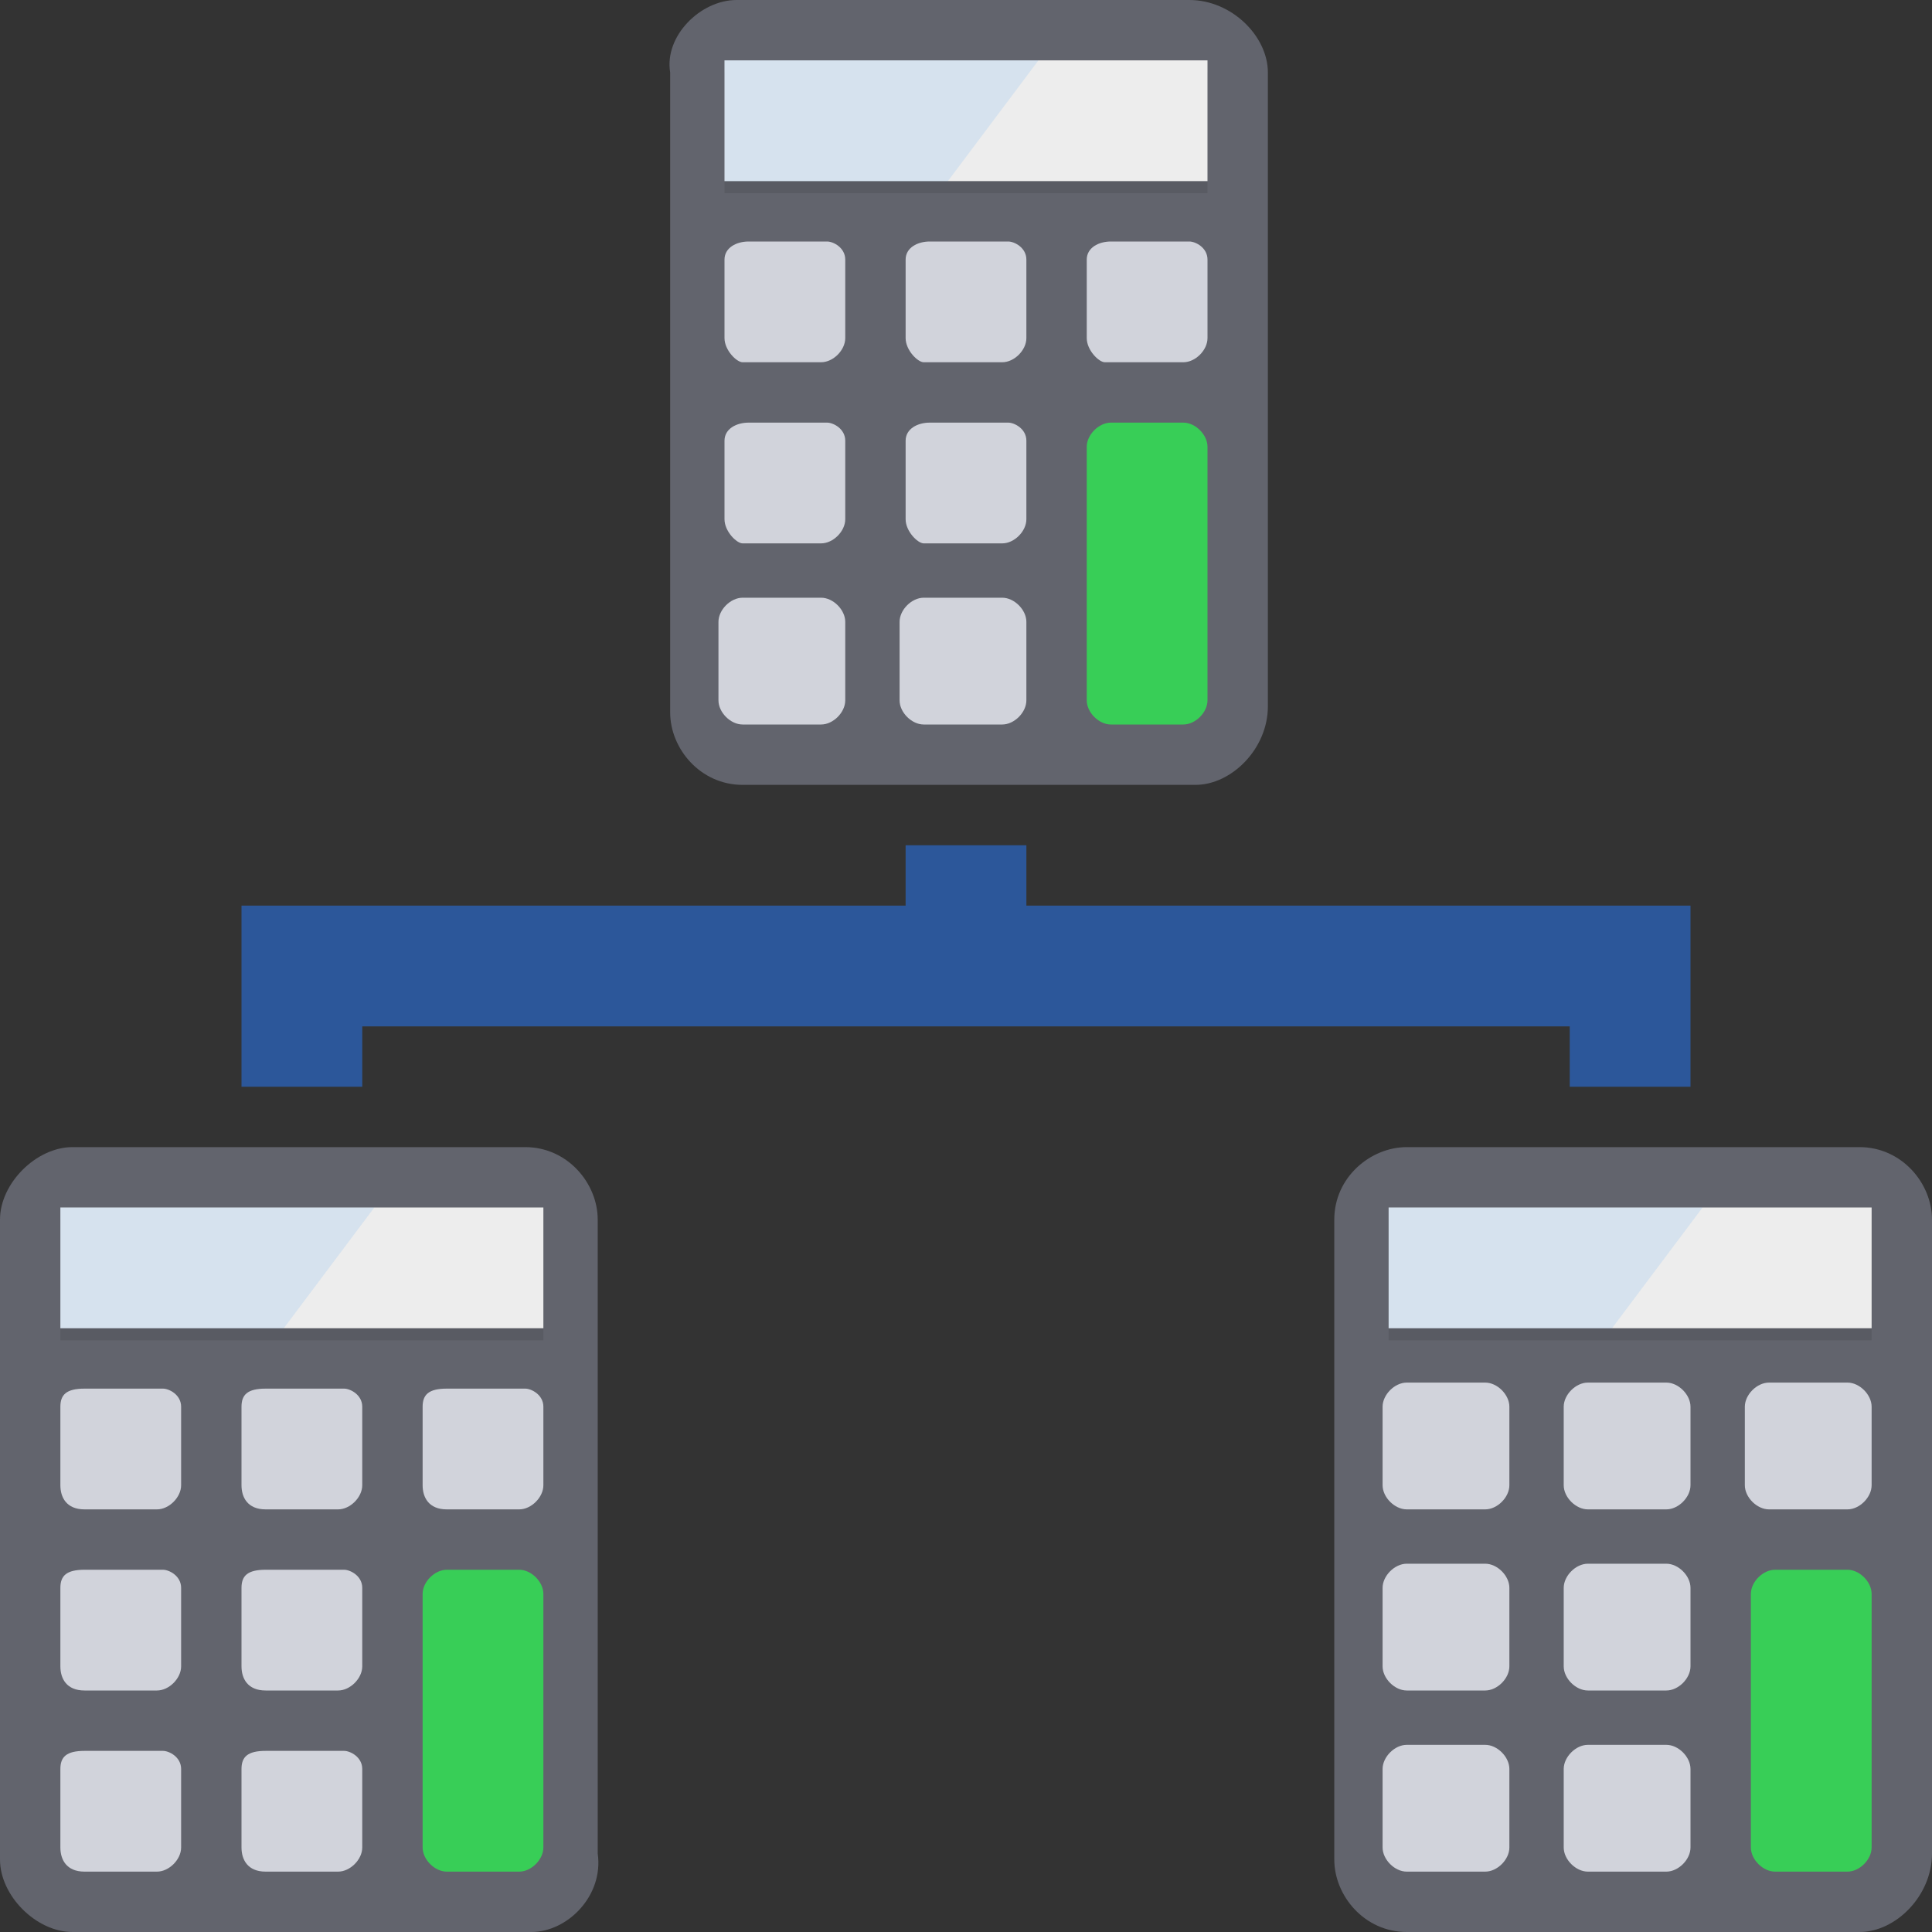 <?xml version="1.0" encoding="utf-8"?>
<!-- Generator: Adobe Illustrator 26.0.1, SVG Export Plug-In . SVG Version: 6.00 Build 0)  -->
<svg version="1.1" id="Layer_1" xmlns="http://www.w3.org/2000/svg" xmlns:xlink="http://www.w3.org/1999/xlink" x="0px" y="0px"
	 viewBox="0 0 32 32" style="enable-background:new 0 0 32 32;" xml:space="preserve">
<rect x="0" y="0" width="32" height="32" fill="#333333" stroke="none"/>
<style type="text/css">
	.st0{fill:none;stroke:#2C579A;stroke-width:2;stroke-miterlimit:10;}
	.st1{fill:#62646D;}
	.st2{opacity:0.22;fill:#3F3F40;}
	.st3{fill:#EDEDED;}
	.st4{opacity:0.1;}
	.st5{fill:#037DF7;}
	.st6{fill:#D1D3DB;}
	.st7{fill:#38CE57;}
</style>
<polyline class="st0" points="5,18 5,16 27,16 27,18 "/>
<g>
	<g>
		<path class="st1" d="M19.8,13h-7.5c-0.7,0-1.2-0.6-1.2-1.2V1.2C11,0.6,11.6,0,12.2,0h7.5C20.4,0,21,0.6,21,1.2v10.5
			C21,12.4,20.4,13,19.8,13z"/>
	</g>
	<g>
		<rect x="12" y="1.2" class="st2" width="8" height="2"/>
		<rect x="12" y="1" class="st3" width="8" height="2"/>
		<g class="st4">
			<polygon class="st5" points="15.7,3 12,3 12,1 17.2,1 			"/>
		</g>
	</g>
	<g>
		<path class="st6" d="M13.6,6h-1.3C12.2,6,12,5.8,12,5.6V4.3C12,4.1,12.2,4,12.4,4h1.3C13.8,4,14,4.1,14,4.3v1.3
			C14,5.8,13.8,6,13.6,6z"/>
	</g>
	<g>
		<path class="st6" d="M19.6,6h-1.3C18.2,6,18,5.8,18,5.6V4.3C18,4.1,18.2,4,18.4,4h1.3C19.8,4,20,4.1,20,4.3v1.3
			C20,5.8,19.8,6,19.6,6z"/>
	</g>
	<g>
		<path class="st6" d="M16.6,6h-1.3C15.2,6,15,5.8,15,5.6V4.3C15,4.1,15.2,4,15.4,4h1.3C16.8,4,17,4.1,17,4.3v1.3
			C17,5.8,16.8,6,16.6,6z"/>
	</g>
	<g>
		<path class="st6" d="M13.6,9h-1.3C12.2,9,12,8.8,12,8.6V7.3C12,7.1,12.2,7,12.4,7h1.3C13.8,7,14,7.1,14,7.3v1.3
			C14,8.8,13.8,9,13.6,9z"/>
	</g>
	<g>
		<path class="st6" d="M16.6,9h-1.3C15.2,9,15,8.8,15,8.6V7.3C15,7.1,15.2,7,15.4,7h1.3C16.8,7,17,7.1,17,7.3v1.3
			C17,8.8,16.8,9,16.6,9z"/>
	</g>
	<g>
		<path class="st6" d="M13.6,12h-1.3c-0.2,0-0.4-0.2-0.4-0.4v-1.3c0-0.2,0.2-0.4,0.4-0.4h1.3c0.2,0,0.4,0.2,0.4,0.4v1.3
			C14,11.8,13.8,12,13.6,12z"/>
	</g>
	<g>
		<path class="st6" d="M16.6,12h-1.3c-0.2,0-0.4-0.2-0.4-0.4v-1.3c0-0.2,0.2-0.4,0.4-0.4h1.3c0.2,0,0.4,0.2,0.4,0.4v1.3
			C17,11.8,16.8,12,16.6,12z"/>
	</g>
	<g>
		<path class="st7" d="M19.6,12h-1.2c-0.2,0-0.4-0.2-0.4-0.4V7.4C18,7.2,18.2,7,18.4,7h1.2C19.8,7,20,7.2,20,7.4v4.2
			C20,11.8,19.8,12,19.6,12z"/>
	</g>
</g>
<g>
	<g>
		<path class="st1" d="M30.8,32h-7.5c-0.7,0-1.2-0.6-1.2-1.2V20.2c0-0.7,0.6-1.2,1.2-1.2h7.5c0.7,0,1.2,0.6,1.2,1.2v10.5
			C32,31.4,31.4,32,30.8,32z"/>
	</g>
	<g>
		<rect x="23" y="20.2" class="st2" width="8" height="2"/>
		<rect x="23" y="20" class="st3" width="8" height="2"/>
		<g class="st4">
			<polygon class="st5" points="26.7,22 23,22 23,20 28.2,20 			"/>
		</g>
	</g>
	<g>
		<path class="st6" d="M24.6,25h-1.3c-0.2,0-0.4-0.2-0.4-0.4v-1.3c0-0.2,0.2-0.4,0.4-0.4h1.3c0.2,0,0.4,0.2,0.4,0.4v1.3
			C25,24.8,24.8,25,24.6,25z"/>
	</g>
	<g>
		<path class="st6" d="M30.6,25h-1.3c-0.2,0-0.4-0.2-0.4-0.4v-1.3c0-0.2,0.2-0.4,0.4-0.4h1.3c0.2,0,0.4,0.2,0.4,0.4v1.3
			C31,24.8,30.8,25,30.6,25z"/>
	</g>
	<g>
		<path class="st6" d="M27.6,25h-1.3c-0.2,0-0.4-0.2-0.4-0.4v-1.3c0-0.2,0.2-0.4,0.4-0.4h1.3c0.2,0,0.4,0.2,0.4,0.4v1.3
			C28,24.8,27.8,25,27.6,25z"/>
	</g>
	<g>
		<path class="st6" d="M24.6,28h-1.3c-0.2,0-0.4-0.2-0.4-0.4v-1.3c0-0.2,0.2-0.4,0.4-0.4h1.3c0.2,0,0.4,0.2,0.4,0.4v1.3
			C25,27.8,24.8,28,24.6,28z"/>
	</g>
	<g>
		<path class="st6" d="M27.6,28h-1.3c-0.2,0-0.4-0.2-0.4-0.4v-1.3c0-0.2,0.2-0.4,0.4-0.4h1.3c0.2,0,0.4,0.2,0.4,0.4v1.3
			C28,27.8,27.8,28,27.6,28z"/>
	</g>
	<g>
		<path class="st6" d="M24.6,31h-1.3c-0.2,0-0.4-0.2-0.4-0.4v-1.3c0-0.2,0.2-0.4,0.4-0.4h1.3c0.2,0,0.4,0.2,0.4,0.4v1.3
			C25,30.8,24.8,31,24.6,31z"/>
	</g>
	<g>
		<path class="st6" d="M27.6,31h-1.3c-0.2,0-0.4-0.2-0.4-0.4v-1.3c0-0.2,0.2-0.4,0.4-0.4h1.3c0.2,0,0.4,0.2,0.4,0.4v1.3
			C28,30.8,27.8,31,27.6,31z"/>
	</g>
	<g>
		<path class="st7" d="M30.6,31h-1.2c-0.2,0-0.4-0.2-0.4-0.4v-4.2c0-0.2,0.2-0.4,0.4-0.4h1.2c0.2,0,0.4,0.2,0.4,0.4v4.2
			C31,30.8,30.8,31,30.6,31z"/>
	</g>
</g>
<g>
	<g>
		<path class="st1" d="M8.8,32H1.2C0.6,32,0,31.4,0,30.8V20.2C0,19.6,0.6,19,1.2,19h7.5c0.7,0,1.2,0.6,1.2,1.2v10.5
			C10,31.4,9.4,32,8.8,32z"/>
	</g>
	<g>
		<rect x="1" y="20.2" class="st2" width="8" height="2"/>
		<rect x="1" y="20" class="st3" width="8" height="2"/>
		<g class="st4">
			<polygon class="st5" points="4.7,22 1,22 1,20 6.2,20 			"/>
		</g>
	</g>
	<g>
		<path class="st6" d="M2.6,25H1.4C1.1,25,1,24.8,1,24.6v-1.3C1,23.1,1.1,23,1.4,23h1.3C2.8,23,3,23.1,3,23.3v1.3
			C3,24.8,2.8,25,2.6,25z"/>
	</g>
	<g>
		<path class="st6" d="M8.6,25H7.4C7.1,25,7,24.8,7,24.6v-1.3C7,23.1,7.1,23,7.4,23h1.3C8.8,23,9,23.1,9,23.3v1.3
			C9,24.8,8.8,25,8.6,25z"/>
	</g>
	<g>
		<path class="st6" d="M5.6,25H4.4C4.1,25,4,24.8,4,24.6v-1.3C4,23.1,4.1,23,4.4,23h1.3C5.8,23,6,23.1,6,23.3v1.3
			C6,24.8,5.8,25,5.6,25z"/>
	</g>
	<g>
		<path class="st6" d="M2.6,28H1.4C1.1,28,1,27.8,1,27.6v-1.3C1,26.1,1.1,26,1.4,26h1.3C2.8,26,3,26.1,3,26.3v1.3
			C3,27.8,2.8,28,2.6,28z"/>
	</g>
	<g>
		<path class="st6" d="M5.6,28H4.4C4.1,28,4,27.8,4,27.6v-1.3C4,26.1,4.1,26,4.4,26h1.3C5.8,26,6,26.1,6,26.3v1.3
			C6,27.8,5.8,28,5.6,28z"/>
	</g>
	<g>
		<path class="st6" d="M2.6,31H1.4C1.1,31,1,30.8,1,30.6v-1.3C1,29.1,1.1,29,1.4,29h1.3C2.8,29,3,29.1,3,29.3v1.3
			C3,30.8,2.8,31,2.6,31z"/>
	</g>
	<g>
		<path class="st6" d="M5.6,31H4.4C4.1,31,4,30.8,4,30.6v-1.3C4,29.1,4.1,29,4.4,29h1.3C5.8,29,6,29.1,6,29.3v1.3
			C6,30.8,5.8,31,5.6,31z"/>
	</g>
	<g>
		<path class="st7" d="M8.6,31H7.4C7.2,31,7,30.8,7,30.6v-4.2C7,26.2,7.2,26,7.4,26h1.2C8.8,26,9,26.2,9,26.4v4.2
			C9,30.8,8.8,31,8.6,31z"/>
	</g>
</g>
<line class="st0" x1="16" y1="14" x2="16" y2="16.4"/>
</svg>
